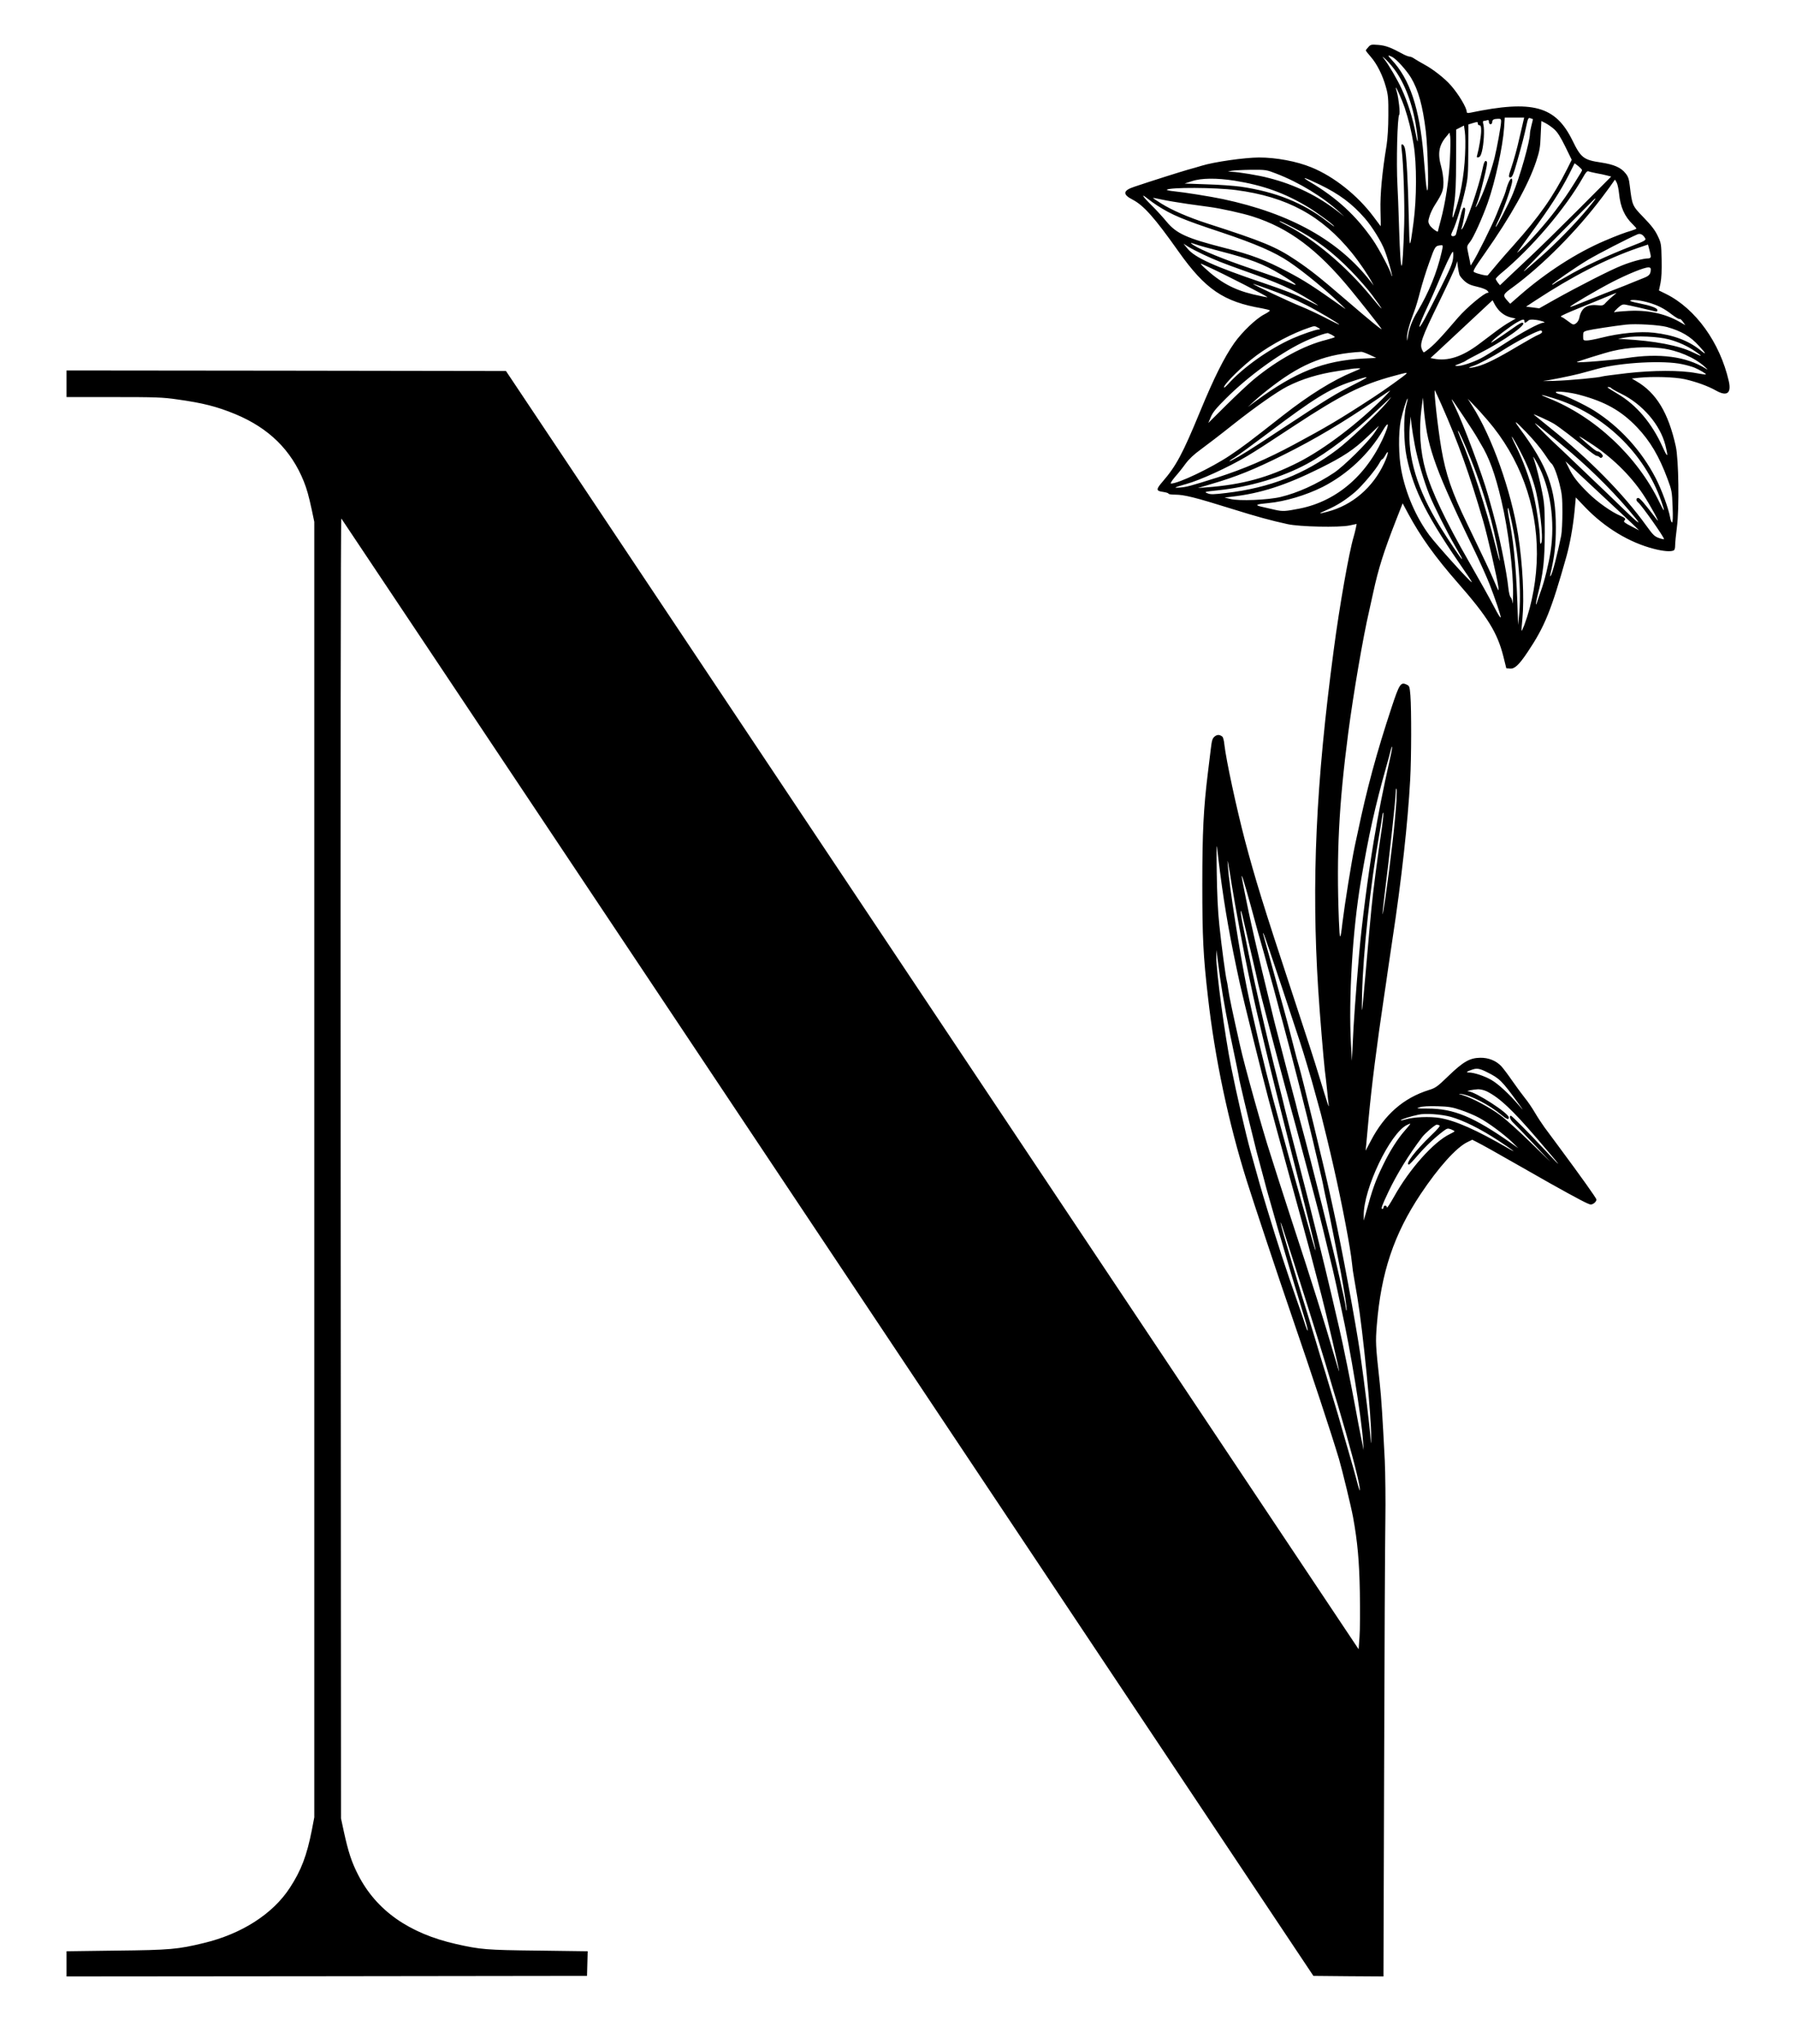 <?xml version="1.0" encoding="UTF-8" standalone="no"?> <svg xmlns="http://www.w3.org/2000/svg" version="1.0" width="1620pt" height="1843pt" viewBox="0 0 1620 1843" preserveAspectRatio="xMidYMid meet"><g transform="translate(0,1843) scale(0.1,-0.1)" fill="#000000" stroke="none"><path d="M12343 18006 c-13 -13 -23 -27 -23 -31 0 -4 20 -30 45 -58 55 -63 107 -166 136 -272 20 -70 23 -103 22 -255 0 -108 -7 -211 -16 -270 -40 -241 -59 -444 -55 -587 2 -79 3 -143 2 -143 0 0 -30 39 -66 88 -144 192 -357 361 -559 443 -134 55 -318 89 -474 89 -131 -1 -400 -39 -515 -74 -25 -8 -81 -24 -125 -36 -73 -21 -330 -102 -484 -154 -103 -34 -107 -69 -15 -116 100 -52 199 -163 416 -470 240 -338 405 -451 751 -510 37 -7 69 -15 71 -19 3 -4 -20 -20 -51 -36 -75 -39 -200 -159 -270 -258 -91 -130 -183 -314 -308 -617 -157 -381 -216 -491 -337 -631 -62 -72 -62 -85 2 -94 28 -4 50 -11 50 -16 0 -5 28 -9 62 -9 79 0 183 -26 503 -126 240 -75 359 -107 510 -140 110 -24 463 -31 556 -12 l66 14 -8 -41 c-5 -22 -13 -56 -19 -75 -41 -135 -128 -627 -179 -1015 -162 -1215 -202 -2093 -141 -3060 14 -226 49 -641 60 -735 6 -41 14 -119 20 -173 5 -54 12 -117 15 -140 5 -37 -10 9 -86 258 -48 158 -99 314 -254 785 -249 755 -323 994 -416 1345 -75 286 -169 720 -185 862 -3 35 -12 67 -18 71 -25 20 -46 20 -69 2 -21 -17 -26 -33 -36 -117 -7 -54 -18 -150 -26 -213 -39 -318 -50 -530 -50 -1005 0 -477 8 -641 51 -1015 62 -552 186 -1136 351 -1660 53 -169 287 -873 398 -1195 200 -583 360 -1067 433 -1310 29 -99 110 -432 127 -525 40 -221 56 -394 61 -680 3 -157 2 -336 -3 -398 l-8 -112 -879 1317 c-1320 1979 -5675 8506 -6281 9413 l-531 795 -1982 3 -1982 2 0 -120 0 -120 425 0 c375 0 443 -2 573 -21 232 -32 360 -65 525 -133 303 -126 504 -324 618 -608 27 -68 44 -128 72 -258 l22 -105 0 -5840 0 -5840 -22 -115 c-45 -229 -96 -364 -198 -520 -153 -236 -435 -417 -778 -499 -231 -56 -304 -63 -785 -68 l-452 -6 0 -113 0 -114 2347 2 2348 3 3 111 3 111 -448 6 c-468 5 -520 10 -738 59 -426 96 -720 303 -884 623 -60 117 -89 207 -129 389 l-26 121 -3 5865 c-2 3410 0 5860 6 5855 4 -6 1223 -1830 2707 -4055 1484 -2225 3455 -5179 4379 -6565 l1682 -2520 316 -3 316 -2 6 1887 c3 1039 8 2037 11 2218 3 184 0 425 -5 545 -20 389 -31 563 -45 695 -39 358 -39 370 -27 528 39 476 154 818 396 1182 161 241 321 419 420 467 l45 22 43 -22 c57 -29 155 -84 397 -222 113 -64 228 -130 255 -145 259 -145 355 -195 373 -195 23 0 52 25 52 45 0 11 -132 197 -353 495 -39 52 -91 122 -115 155 -24 33 -64 94 -88 135 -24 41 -64 100 -89 130 -24 30 -76 100 -114 155 -38 55 -83 115 -101 134 -47 48 -113 75 -187 74 -95 -1 -154 -35 -287 -163 -102 -99 -117 -109 -178 -128 -227 -71 -400 -221 -523 -458 l-47 -89 6 60 c3 33 13 137 21 230 28 300 73 656 140 1105 8 52 24 160 35 240 12 80 30 201 40 270 82 538 139 1054 160 1440 11 195 12 629 2 760 -7 80 -8 86 -35 98 -52 25 -65 5 -134 -204 -136 -411 -224 -736 -306 -1129 -9 -38 -20 -95 -27 -125 -30 -142 -91 -526 -111 -689 -19 -169 -25 -166 -32 19 -23 599 -1 1035 84 1690 47 358 134 867 189 1102 5 24 21 97 36 163 47 218 95 370 206 654 l60 153 50 -93 c112 -208 243 -391 450 -627 268 -306 354 -445 409 -662 l26 -105 33 -3 c42 -4 81 32 160 150 154 230 212 373 350 863 32 116 58 262 72 400 l12 130 85 -89 c178 -185 400 -319 622 -375 83 -21 144 -26 173 -15 11 4 16 19 16 47 0 23 7 96 16 164 22 170 16 611 -10 728 -67 303 -175 482 -354 587 l-43 25 62 7 c129 13 326 7 417 -13 104 -24 207 -61 280 -102 99 -56 141 -25 116 84 -79 348 -300 655 -567 787 l-63 31 14 67 c9 45 12 115 10 212 -3 140 -4 148 -35 213 -24 51 -57 94 -127 166 -103 107 -103 106 -125 285 -7 63 -15 85 -39 114 -41 52 -104 79 -221 97 -156 23 -181 42 -257 198 -153 312 -359 368 -921 251 -25 -5 -33 -3 -33 8 0 36 -72 157 -141 236 -53 62 -160 146 -237 188 -37 20 -79 45 -94 55 -15 11 -35 19 -45 19 -10 1 -34 10 -53 20 -112 61 -158 79 -225 85 -65 5 -72 4 -92 -19z m252 -226 c91 -135 157 -324 185 -538 14 -102 8 -117 -9 -24 -27 144 -73 291 -129 412 -36 80 -122 226 -159 271 -20 26 -15 23 21 -11 26 -25 67 -74 91 -110z m-36 136 c38 -20 129 -121 169 -188 66 -111 105 -252 133 -482 18 -155 28 -548 13 -533 -4 4 -11 48 -15 99 -4 51 -13 147 -18 213 -37 431 -124 692 -290 868 -38 40 -36 45 8 23z m111 -456 c36 -109 61 -210 81 -334 29 -175 28 -486 -1 -701 -35 -261 -36 -259 -43 50 -6 304 -21 570 -35 619 -4 16 -14 32 -21 34 -11 4 -13 -6 -8 -44 16 -128 28 -489 23 -674 -15 -487 -31 -502 -46 -42 -5 169 -12 345 -15 392 -11 203 -1 614 16 636 10 12 -5 147 -21 204 -6 19 -10 37 -9 40 2 10 58 -118 79 -180z m1066 -142 c-7 -29 -21 -89 -31 -133 -20 -90 -48 -193 -76 -276 -23 -67 -23 -79 -5 -79 16 0 28 28 61 145 48 171 63 230 81 313 16 75 19 82 38 76 12 -4 22 -7 23 -8 1 0 -5 -26 -13 -56 -8 -30 -14 -64 -14 -76 0 -69 -91 -390 -155 -544 -32 -79 -147 -301 -153 -296 -2 2 4 18 12 35 49 93 136 337 136 379 0 55 -35 0 -59 -93 -5 -16 -15 -46 -24 -65 -9 -19 -34 -82 -57 -140 -38 -95 -178 -378 -218 -438 l-17 -26 -6 35 c-4 19 -12 58 -18 87 -11 51 -10 55 18 90 32 39 113 220 161 355 67 190 135 504 147 675 l6 92 88 0 87 0 -12 -52z m-196 17 c0 -36 -38 -243 -60 -331 -38 -146 -100 -318 -149 -412 -24 -45 -27 -38 -5 14 9 20 34 109 55 197 29 116 37 163 29 171 -15 15 -25 -4 -40 -78 -28 -141 -151 -500 -183 -531 -7 -7 -8 -4 -3 9 14 41 37 167 31 176 -14 23 -24 4 -49 -102 -15 -62 -30 -121 -33 -130 -5 -20 -43 -25 -43 -5 0 6 7 24 15 40 26 50 84 240 111 362 25 110 27 139 28 357 l1 236 36 11 c47 14 49 14 49 -4 0 -8 7 -15 15 -15 11 0 15 -12 15 -49 0 -45 -19 -160 -36 -220 -6 -19 -4 -22 12 -19 13 2 23 18 31 53 17 68 24 192 14 238 -7 28 -6 37 4 37 7 0 20 3 29 6 12 4 16 0 16 -15 0 -12 6 -21 15 -21 8 0 15 9 15 19 0 22 13 29 53 30 23 1 27 -3 27 -24z m481 -72 c28 -25 57 -72 98 -155 l58 -119 -41 -82 c-127 -252 -251 -428 -482 -687 -117 -131 -158 -180 -234 -272 -6 -8 -96 13 -124 29 -13 7 2 34 100 173 233 332 389 612 460 824 32 97 37 127 41 238 l6 127 39 -20 c21 -11 57 -36 79 -56z m-806 -227 c-8 -191 -44 -387 -100 -541 -19 -53 -18 -31 2 101 12 81 17 180 17 388 l1 278 35 18 35 18 8 -56 c5 -32 6 -124 2 -206z m-137 -48 c-9 -182 -40 -386 -83 -546 -14 -51 -25 -96 -25 -98 0 -14 -64 35 -76 59 -13 24 -13 34 0 76 8 28 30 74 50 105 66 103 76 130 76 203 0 38 -9 99 -20 138 -34 120 -22 194 46 274 l29 35 6 -37 c3 -20 2 -114 -3 -209z m1192 -91 c0 -8 -7 -19 -68 -117 -68 -108 -88 -136 -173 -250 -88 -116 -226 -273 -302 -342 -23 -21 -42 -38 -44 -38 -1 0 60 84 135 188 160 217 258 370 333 516 l52 104 34 -26 c18 -15 33 -31 33 -35z m-2759 -32 c209 -80 426 -213 574 -350 l40 -37 -50 39 c-184 145 -394 248 -630 308 -89 24 -271 54 -336 56 l-34 2 35 7 c19 4 97 8 173 9 135 1 140 0 228 -34z m2889 3 c30 -5 73 -14 94 -20 l39 -10 -294 -295 c-162 -162 -357 -353 -434 -425 -77 -72 -170 -160 -208 -196 l-67 -64 -19 23 c-10 13 -19 29 -19 34 0 6 20 27 46 49 275 226 583 587 742 869 24 44 37 57 49 52 9 -4 41 -11 71 -17z m-2495 -103 c173 -84 289 -169 405 -302 65 -74 151 -212 180 -291 32 -84 71 -224 65 -230 -3 -3 -5 2 -5 10 0 24 -113 238 -166 314 -151 219 -327 381 -569 524 -90 54 -49 42 90 -25z m-770 36 c257 -41 454 -111 665 -239 78 -47 224 -154 235 -173 4 -6 -26 15 -66 46 -216 167 -464 266 -779 312 -58 8 -195 18 -305 21 l-200 7 65 21 c85 29 225 30 385 5z m3448 -18 c8 -16 17 -59 21 -98 12 -123 50 -208 125 -279 17 -17 31 -33 31 -36 0 -4 -19 -12 -42 -19 -57 -16 -134 -45 -244 -92 -253 -108 -528 -285 -765 -492 l-87 -76 -20 22 c-51 56 -50 60 46 129 268 197 577 508 806 813 46 61 89 120 97 133 8 12 15 22 16 22 1 0 9 -12 16 -27z m-3433 -67 c458 -60 771 -229 1044 -566 65 -80 149 -203 181 -265 l16 -30 -23 30 c-288 375 -726 620 -1338 750 -109 23 -353 62 -438 70 -40 4 -70 10 -67 14 24 23 435 22 625 -3z m-712 -139 c132 -85 228 -126 582 -243 304 -102 480 -178 608 -265 134 -90 348 -267 477 -393 40 -39 40 -39 5 -14 -268 189 -344 238 -490 315 -207 109 -330 156 -576 218 -340 87 -433 129 -522 237 -33 40 -94 107 -136 148 -83 82 -100 112 -33 58 23 -18 61 -46 85 -61z m277 14 c83 -12 170 -24 195 -27 100 -13 299 -57 389 -86 327 -104 585 -297 882 -658 101 -123 254 -317 279 -353 18 -26 -91 62 -330 268 -224 193 -310 261 -439 348 -182 122 -295 169 -801 332 -172 56 -318 119 -417 181 -40 25 -73 47 -73 49 0 2 37 -5 83 -15 45 -10 150 -27 232 -39z m3675 44 c0 -2 -33 -44 -73 -92 -109 -131 -286 -312 -422 -431 -167 -147 -178 -155 -115 -87 59 64 603 615 607 615 2 0 3 -2 3 -5z m-2724 -257 c197 -101 355 -220 522 -392 66 -68 152 -166 190 -218 115 -156 110 -159 -14 -8 -216 264 -512 514 -751 635 -40 20 -73 38 -73 40 0 6 43 -14 126 -57z m3175 -99 c7 -14 -10 -24 -114 -64 -229 -89 -450 -192 -602 -282 -27 -16 -57 -32 -65 -36 -8 -4 -25 -14 -37 -23 -13 -9 -23 -14 -23 -10 0 10 212 156 325 224 93 55 361 193 445 229 26 11 51 -2 71 -38z m-4050 -54 c24 -9 123 -36 219 -61 264 -68 390 -116 537 -205 142 -86 182 -121 92 -80 -74 32 -115 47 -363 132 -231 78 -439 163 -508 207 -40 26 -35 27 23 7z m63 -90 c108 -51 178 -78 351 -140 326 -115 456 -173 623 -278 34 -21 62 -40 62 -41 0 -2 -43 18 -95 45 -109 54 -201 90 -395 156 -450 152 -622 230 -689 312 l-36 44 44 -28 c24 -15 85 -46 135 -70z m4036 -17 c0 -12 -8 -18 -24 -18 -44 0 -151 -29 -242 -66 -99 -39 -385 -185 -600 -305 l-140 -79 -60 8 -59 7 85 56 c334 219 634 373 923 473 l92 31 12 -45 c7 -25 13 -53 13 -62z m-1886 40 c-43 -187 -116 -365 -219 -538 -46 -75 -76 -154 -85 -220 -7 -51 -7 -52 -9 -14 -1 39 23 126 68 244 12 30 35 108 51 172 17 65 53 183 82 262 53 149 53 150 109 155 15 1 16 -4 3 -61z m103 -55 c-5 -47 -27 -99 -112 -268 -58 -116 -124 -243 -146 -284 -74 -133 -55 -60 31 122 23 49 59 130 80 180 69 167 135 306 144 307 5 0 6 -26 3 -57z m57 -150 c4 -12 24 -37 45 -56 30 -27 56 -39 114 -52 45 -10 83 -25 93 -36 13 -15 14 -19 3 -19 -30 0 -190 -134 -266 -222 -160 -187 -223 -254 -285 -299 -27 -20 -27 -20 -37 0 -30 56 -14 103 155 449 73 150 139 293 146 315 l12 42 6 -50 c4 -28 10 -60 14 -72z m-2273 74 c147 -66 557 -277 541 -277 -11 0 -69 12 -129 26 -175 42 -296 108 -438 239 -27 25 -41 42 -30 37 11 -4 36 -16 56 -25z m3999 -24 c0 -43 -13 -59 -58 -77 -26 -10 -72 -29 -102 -41 -30 -13 -98 -40 -150 -60 -87 -33 -129 -50 -215 -85 -164 -66 -199 -80 -202 -76 -6 6 240 151 381 224 137 70 285 131 324 131 15 1 22 -5 22 -16z m-3456 -177 c168 -62 236 -90 349 -147 95 -47 297 -167 297 -175 0 -3 -57 25 -126 61 -69 36 -166 81 -216 101 -92 36 -450 204 -434 204 5 0 63 -20 130 -44z m3117 -63 c-19 -15 -47 -41 -63 -58 -26 -30 -32 -32 -79 -27 -98 9 -146 -25 -164 -116 -4 -18 -17 -40 -30 -48 -23 -15 -26 -14 -71 20 -26 20 -51 36 -55 36 -5 0 -9 4 -9 8 0 5 69 36 153 70 83 34 195 79 247 101 52 22 97 40 100 40 3 1 -10 -11 -29 -26z m326 -63 c82 -25 136 -53 205 -107 32 -24 62 -42 67 -39 5 4 19 -8 31 -25 l22 -31 -54 31 c-130 74 -287 107 -456 98 -59 -3 -116 -8 -127 -12 -12 -4 -3 9 23 34 37 34 48 39 75 34 31 -5 218 -48 265 -60 15 -4 22 -1 22 10 0 20 -55 40 -168 63 -61 12 -87 21 -75 26 24 9 94 0 170 -22z m-1351 -74 c34 -33 67 -51 113 -61 l33 -7 -53 -31 c-30 -16 -87 -55 -128 -86 -41 -31 -108 -82 -150 -113 -153 -115 -283 -157 -408 -132 l-30 6 56 51 c31 29 124 115 206 192 83 77 183 171 224 209 l74 69 18 -34 c9 -19 30 -47 45 -63z m224 -91 c0 -19 9 -19 31 1 14 13 30 15 71 10 50 -6 102 -25 69 -26 -33 0 -196 -88 -349 -188 -92 -60 -189 -121 -217 -134 -73 -37 -170 -68 -208 -68 -31 1 -30 2 16 20 27 10 54 23 60 28 7 6 59 34 116 63 230 116 459 280 389 279 -7 0 -38 -18 -68 -40 -53 -38 -168 -116 -200 -135 -13 -8 -13 -7 0 9 21 27 168 138 220 168 53 30 70 34 70 13z m1285 -53 c131 -37 212 -84 292 -173 65 -71 68 -83 11 -37 -106 86 -243 138 -420 158 -124 14 -307 -3 -473 -45 -55 -14 -115 -25 -132 -25 -32 0 -33 2 -33 40 0 37 2 40 38 50 33 9 240 41 347 53 89 10 300 -2 370 -21z m-3145 -7 c19 -11 21 -14 8 -15 -27 0 -154 -44 -238 -81 -208 -92 -447 -261 -582 -412 -21 -23 -38 -37 -38 -30 0 30 171 198 296 290 137 101 325 200 479 251 40 14 46 14 75 -3z m2020 -38 c0 -7 -15 -18 -33 -25 -18 -6 -97 -51 -177 -98 -189 -113 -300 -169 -379 -189 -70 -18 -95 -14 -34 5 47 15 180 85 270 143 132 84 309 176 341 177 6 0 12 -6 12 -13z m-1897 -26 c15 -8 27 -17 27 -20 0 -3 -34 -14 -76 -25 -203 -50 -438 -178 -654 -356 -47 -39 -158 -143 -248 -232 l-163 -162 23 55 c18 42 49 80 137 167 196 196 471 397 687 503 88 43 219 91 234 85 3 -1 17 -8 33 -15z m3041 -41 c87 -23 171 -62 240 -110 69 -47 62 -49 -22 -8 -128 63 -347 105 -627 120 l-50 3 65 12 c98 18 299 9 394 -17z m-68 -80 c146 -18 298 -83 389 -165 32 -29 34 -33 10 -18 -176 109 -416 141 -717 94 -108 -17 -434 -44 -445 -36 -6 3 259 86 322 100 144 34 302 42 441 25z m-2632 -59 l60 -28 -120 -6 c-354 -19 -609 -120 -970 -386 l-69 -51 60 55 c33 31 110 94 170 139 271 205 483 286 795 304 8 0 42 -12 74 -27z m2821 -85 c39 -8 88 -22 110 -31 47 -20 108 -56 102 -61 -2 -2 -41 3 -88 12 -140 27 -390 26 -627 -1 -112 -13 -211 -26 -219 -29 -28 -11 -298 -36 -433 -40 -74 -2 -117 -2 -95 0 56 6 236 43 320 64 39 10 115 31 170 46 209 56 594 77 760 40z m-2972 -70 c-180 -74 -394 -207 -628 -390 -315 -247 -364 -284 -482 -363 -168 -112 -463 -253 -531 -253 -8 0 7 24 35 58 28 31 71 85 96 120 32 43 76 85 140 131 52 38 184 139 293 226 196 155 394 294 486 341 132 67 282 113 458 139 58 9 112 18 120 19 8 2 33 4 55 5 38 1 35 -1 -42 -33z m482 -16 c-7 -11 -203 -152 -295 -211 -301 -197 -436 -276 -720 -428 -244 -131 -453 -220 -689 -296 -240 -76 -277 -86 -339 -91 -63 -5 -53 1 58 32 124 34 374 148 545 249 87 52 154 95 430 277 423 278 608 371 895 448 122 33 123 33 115 20z m-459 -90 c-195 -100 -230 -121 -681 -418 -279 -184 -352 -230 -432 -271 -41 -21 -24 -3 23 24 25 15 165 117 310 226 403 304 545 392 739 457 177 59 185 55 41 -18z m2306 -38 c2 -5 42 -28 89 -51 194 -94 355 -281 401 -466 28 -113 21 -117 -26 -13 -97 214 -235 377 -405 477 -50 30 -91 56 -91 58 0 7 29 2 32 -5z m-2042 -78 c-232 -236 -543 -473 -780 -593 -270 -137 -505 -201 -825 -225 l-80 -6 115 34 c231 67 394 133 660 266 281 140 533 290 835 496 66 46 122 83 125 83 2 1 -20 -24 -50 -55z m514 -77 c150 -339 251 -621 375 -1047 36 -122 127 -519 136 -590 6 -50 5 -49 -46 70 -31 73 -70 155 -236 500 -137 283 -192 443 -232 675 -32 190 -71 538 -58 525 2 -3 30 -63 61 -133z m1247 92 c230 -62 373 -143 514 -290 119 -125 201 -263 277 -469 37 -99 40 -113 45 -247 4 -97 2 -143 -5 -143 -6 0 -13 19 -17 43 -14 81 -77 253 -131 357 -129 249 -325 463 -555 608 -79 50 -261 137 -306 147 -18 3 -36 11 -39 17 -10 16 128 2 217 -23z m-236 -30 c450 -139 818 -493 971 -931 35 -100 29 -104 -17 -8 -200 415 -582 773 -1004 941 -93 37 -72 36 50 -2z m-1513 -47 c-90 -104 -336 -336 -437 -413 -296 -224 -609 -347 -1005 -394 -107 -13 -142 -14 -165 -4 -37 14 -33 15 90 28 287 30 580 117 805 239 185 100 421 281 640 491 63 60 117 110 118 111 2 0 -19 -26 -46 -58z m181 -23 c-25 -95 -22 -331 6 -464 64 -302 186 -539 528 -1032 36 -51 62 -93 59 -93 -14 0 -318 337 -383 424 -121 164 -213 375 -253 586 -25 126 -27 337 -5 448 16 76 56 205 62 198 2 -1 -4 -32 -14 -67z m188 -239 c28 -149 81 -306 178 -527 78 -177 104 -232 260 -556 44 -92 101 -219 126 -282 50 -128 107 -296 101 -302 -4 -4 -25 30 -57 92 -57 107 -117 215 -231 414 -206 358 -336 632 -388 816 -50 175 -63 367 -38 563 l13 97 8 -100 c4 -55 17 -152 28 -215z m332 143 c58 -87 113 -173 123 -192 11 -18 24 -41 29 -50 77 -125 131 -272 188 -516 62 -261 108 -635 105 -842 -1 -65 -3 -100 -5 -78 -2 22 -10 45 -17 50 -7 6 -16 42 -20 80 -8 76 -26 185 -58 340 -32 157 -61 273 -124 495 -55 196 -229 659 -300 803 -19 37 -32 67 -29 67 2 0 51 -71 108 -157z m216 -33 c289 -336 446 -762 444 -1205 -1 -218 -42 -448 -113 -639 -12 -31 -24 -56 -25 -54 -2 2 1 51 7 108 18 185 3 491 -38 755 -63 398 -236 887 -414 1165 l-41 65 53 -55 c30 -30 87 -93 127 -140z m600 -32 c51 -32 192 -140 287 -220 45 -37 88 -68 96 -68 8 0 19 -5 26 -12 9 -9 15 -9 24 0 9 9 7 16 -7 32 -10 11 -25 20 -33 20 -13 0 -51 29 -151 118 -33 30 -15 20 74 -37 197 -126 366 -290 485 -467 63 -94 165 -281 125 -229 -115 151 -153 194 -167 195 -23 0 -23 -23 -1 -41 32 -26 233 -311 233 -330 0 -3 -21 1 -46 10 -40 14 -54 28 -114 111 -205 285 -512 598 -870 884 -74 60 -139 113 -145 118 -14 13 140 -57 184 -84z m-1257 -193 c25 -132 83 -327 132 -449 42 -102 157 -332 229 -456 64 -111 69 -120 63 -120 -7 0 -125 176 -200 297 -201 325 -292 628 -270 893 l8 95 8 -75 c5 -41 18 -124 30 -185z m1165 -72 c30 -46 59 -86 64 -89 20 -12 52 -92 76 -188 22 -87 26 -123 26 -256 0 -85 -5 -180 -11 -210 -33 -163 -77 -334 -93 -359 -8 -12 -9 -10 -5 9 39 170 50 264 50 425 0 349 -73 550 -327 893 -60 82 -43 72 58 -33 59 -60 131 -146 162 -192z m248 3 c211 -181 415 -388 576 -586 63 -77 20 -44 -134 106 -73 71 -182 176 -243 233 -60 58 -149 143 -199 190 -49 48 -126 120 -170 161 -44 42 -102 100 -130 129 -47 51 -44 50 55 -30 58 -46 168 -138 245 -203z m-1677 186 c-151 -371 -430 -618 -773 -687 -133 -26 -154 -27 -223 -12 -37 9 -92 21 -122 28 -66 15 -51 23 60 33 151 14 341 71 489 145 224 114 420 297 548 516 44 74 55 61 21 -23z m-100 -4 c-57 -85 -277 -302 -364 -360 -157 -104 -326 -181 -483 -219 -113 -27 -373 -38 -452 -18 l-54 13 69 8 c259 30 484 103 790 255 214 106 309 169 433 288 54 52 99 94 100 95 2 0 -16 -28 -39 -62z m867 -233 c69 -170 132 -359 185 -555 29 -109 83 -361 78 -366 -2 -2 -21 65 -42 149 -76 307 -216 737 -312 958 -13 31 -24 60 -23 65 1 13 54 -103 114 -251z m448 65 c61 -117 100 -213 128 -310 46 -156 83 -477 61 -516 -9 -15 -11 -7 -12 44 0 75 -31 284 -61 407 -30 127 -94 301 -155 423 -30 59 -45 96 -34 82 10 -14 44 -72 73 -130z m-1227 -105 c-102 -221 -289 -381 -513 -439 -87 -23 -88 -20 -3 17 93 41 165 87 252 160 66 57 191 206 222 265 9 18 20 32 25 32 4 0 16 16 27 36 35 64 27 8 -10 -71z m1383 -8 c115 -214 160 -517 117 -792 -17 -111 -55 -266 -87 -353 -11 -31 -25 -72 -31 -90 -18 -64 -18 -25 1 49 52 201 64 313 65 569 0 213 -3 260 -23 360 -19 101 -57 249 -77 306 -12 31 2 12 35 -49z m660 -357 c74 -69 162 -151 195 -183 l61 -59 -73 38 c-51 26 -70 40 -62 48 18 18 11 26 -37 47 -78 33 -205 123 -284 201 -98 96 -140 150 -177 226 l-31 63 137 -128 c75 -70 197 -184 271 -253z m-901 -132 c70 -309 99 -664 72 -898 l-7 -65 -2 70 c-10 377 -32 640 -72 852 -19 101 -23 133 -15 133 2 0 13 -42 24 -92z m-1088 -2159 c-68 -302 -108 -508 -149 -754 -52 -310 -108 -746 -131 -1010 -34 -401 -50 -616 -59 -825 l-7 -145 -8 150 c-23 408 14 1028 89 1470 72 423 127 669 230 1035 18 63 36 130 40 148 4 18 9 31 12 29 2 -3 -5 -47 -17 -98z m56 -386 c-12 -198 -51 -537 -101 -888 -13 -88 -24 -149 -24 -136 -1 13 8 91 18 175 48 383 100 857 101 929 0 15 3 27 6 27 4 0 3 -48 0 -107z m-129 -232 c-41 -270 -84 -607 -97 -746 -5 -55 -14 -152 -20 -215 -6 -63 -19 -216 -30 -340 -38 -426 -39 -435 -34 -210 9 367 76 992 155 1435 11 61 22 132 26 160 3 27 8 44 11 36 2 -7 -3 -61 -11 -120z m-1462 -416 c45 -344 90 -596 180 -1010 29 -131 207 -850 257 -1035 27 -102 61 -225 74 -275 13 -49 35 -128 48 -175 13 -47 33 -121 45 -165 12 -44 42 -152 66 -240 46 -167 101 -367 135 -495 18 -67 34 -129 110 -420 44 -170 160 -667 159 -683 0 -7 -20 58 -45 143 -86 297 -200 659 -389 1235 -29 88 -78 241 -110 340 -31 99 -66 206 -76 239 -66 200 -235 802 -274 981 -70 311 -96 435 -106 505 -5 36 -11 72 -14 80 -9 31 -47 311 -66 495 -14 130 -21 284 -24 485 -3 213 -1 270 5 205 5 -49 16 -144 25 -210z m105 -110 c30 -187 110 -615 150 -800 11 -49 31 -144 45 -210 15 -66 30 -136 35 -155 8 -33 21 -87 69 -290 35 -149 167 -676 236 -945 138 -540 225 -890 222 -898 -1 -5 -15 38 -31 95 -31 111 -84 301 -116 413 -25 88 -86 303 -93 330 -3 11 -26 97 -52 190 -26 94 -53 193 -60 220 -8 28 -23 84 -34 125 -81 305 -178 716 -235 995 -64 317 -158 917 -170 1090 -5 66 -5 67 4 20 6 -27 19 -108 30 -180z m166 -170 c36 -132 68 -249 71 -260 3 -11 13 -47 23 -80 10 -33 25 -87 34 -120 9 -33 32 -118 52 -190 20 -71 49 -177 64 -235 15 -58 37 -140 49 -182 77 -283 220 -843 276 -1083 7 -33 23 -98 34 -145 39 -164 53 -225 61 -270 5 -25 18 -88 30 -140 21 -96 94 -464 124 -620 34 -184 57 -332 52 -343 -2 -7 -5 -1 -5 12 -1 13 -10 65 -21 115 -12 50 -28 123 -36 161 -47 219 -264 1081 -346 1380 -17 61 -34 126 -38 145 -4 19 -20 80 -35 135 -14 55 -39 150 -55 210 -16 61 -49 189 -74 285 -25 96 -48 184 -50 195 -91 373 -133 550 -167 700 -11 50 -27 118 -34 152 -17 70 -85 409 -85 419 0 24 16 -27 76 -241z m16 -475 c27 -118 54 -233 58 -255 13 -61 143 -557 225 -860 15 -55 31 -113 35 -130 4 -16 17 -64 28 -105 11 -41 33 -120 48 -175 14 -55 42 -156 60 -225 62 -227 175 -656 188 -715 19 -81 79 -327 86 -355 5 -19 20 -89 35 -155 14 -66 34 -158 44 -205 84 -378 180 -968 196 -1195 l5 -80 -23 115 c-13 63 -34 171 -46 240 -40 219 -119 611 -151 745 -5 22 -37 159 -71 305 -55 238 -204 842 -274 1105 -49 186 -137 530 -145 565 -4 19 -28 116 -53 215 -63 247 -119 480 -162 670 -20 88 -45 198 -55 245 -11 47 -35 164 -55 260 -19 96 -44 219 -55 273 -28 139 -23 174 6 42 14 -60 48 -207 76 -325z m272 -285 c182 -549 174 -523 224 -690 37 -123 49 -164 94 -330 10 -38 25 -92 33 -120 16 -60 85 -344 113 -470 78 -341 155 -747 167 -875 3 -36 12 -99 20 -140 7 -41 20 -118 29 -170 51 -307 128 -1089 124 -1260 -1 -63 -2 -66 -5 -20 -6 105 -52 480 -94 775 -40 275 -170 976 -239 1285 -12 52 -28 127 -36 165 -45 210 -247 1041 -278 1145 -8 25 -31 110 -51 190 -20 80 -46 177 -56 215 -11 39 -26 95 -34 125 -9 30 -33 120 -55 200 -22 80 -47 170 -55 200 -8 30 -26 96 -40 145 -38 134 -37 132 -27 115 6 -8 80 -226 166 -485z m-559 90 c30 -205 68 -410 130 -700 14 -66 30 -142 35 -170 4 -27 13 -72 20 -100 28 -126 128 -536 145 -600 27 -100 54 -201 71 -265 9 -36 24 -92 34 -125 10 -33 28 -96 40 -140 45 -158 51 -181 71 -245 10 -36 35 -119 54 -185 19 -66 44 -149 55 -185 11 -36 35 -117 55 -180 19 -63 46 -153 60 -199 14 -46 23 -86 21 -88 -3 -3 -11 17 -20 44 -8 26 -42 127 -76 223 -104 297 -176 517 -269 825 -51 167 -78 260 -151 525 -43 154 -126 516 -174 755 -59 294 -137 877 -135 1000 l2 60 8 -70 c5 -38 16 -119 24 -180z m2410 -853 c111 -55 133 -77 276 -274 54 -74 55 -77 13 -28 -91 106 -189 197 -252 233 -60 35 -156 67 -203 67 -29 0 -20 9 28 25 44 16 69 12 138 -23z m-2 -173 c117 -60 229 -166 450 -423 233 -271 249 -296 68 -101 -131 141 -294 305 -302 305 -21 0 -6 -39 24 -66 17 -16 99 -101 182 -189 l150 -160 -180 175 c-99 97 -220 206 -270 243 -94 71 -258 158 -341 183 -42 12 -44 13 -13 10 83 -10 254 -98 360 -187 49 -41 69 -48 69 -25 0 39 -299 232 -368 237 -25 2 47 16 91 18 21 0 56 -8 80 -20z m-235 -168 c51 -17 125 -48 163 -69 85 -45 221 -146 298 -219 l56 -55 -60 42 c-343 241 -521 315 -759 315 -101 0 -106 1 -70 12 25 8 82 11 159 9 102 -3 134 -8 213 -35z m-91 -61 c115 -33 261 -105 421 -209 138 -91 186 -127 100 -77 -291 169 -479 252 -621 276 -90 15 -238 9 -309 -13 -27 -8 -46 -11 -43 -7 6 9 89 35 160 50 62 14 206 4 292 -20z m-367 -65 c0 -2 -21 -28 -47 -57 -66 -75 -137 -186 -198 -313 -69 -141 -96 -218 -154 -430 l-20 -70 0 45 c-4 238 238 744 390 817 29 14 29 14 29 8z m263 -11 c11 -4 -11 -31 -75 -92 -144 -139 -238 -262 -199 -262 5 0 41 38 80 84 68 79 152 159 232 219 32 24 38 25 67 15 18 -7 32 -15 32 -18 0 -3 -19 -14 -42 -25 -146 -70 -365 -315 -505 -567 -35 -62 -63 -105 -63 -95 0 9 -7 17 -15 17 -8 0 -15 -7 -15 -15 0 -8 -5 -15 -11 -15 -15 0 -5 28 56 157 74 156 185 336 304 492 27 35 116 111 131 111 5 0 15 -3 23 -6z m-1360 -1089 c20 -60 52 -162 72 -225 132 -412 264 -838 310 -1000 7 -25 35 -119 63 -210 103 -345 185 -656 196 -740 6 -54 -2 -33 -34 90 -13 47 -37 135 -55 195 -18 61 -42 146 -55 190 -22 81 -78 272 -104 355 -8 25 -24 79 -36 120 -12 41 -30 102 -41 135 -10 33 -44 143 -74 245 -31 102 -62 205 -70 230 -30 93 -152 495 -170 560 -7 25 -27 92 -44 150 -17 58 -30 110 -30 115 1 11 18 -39 72 -210z"></path></g></svg> 